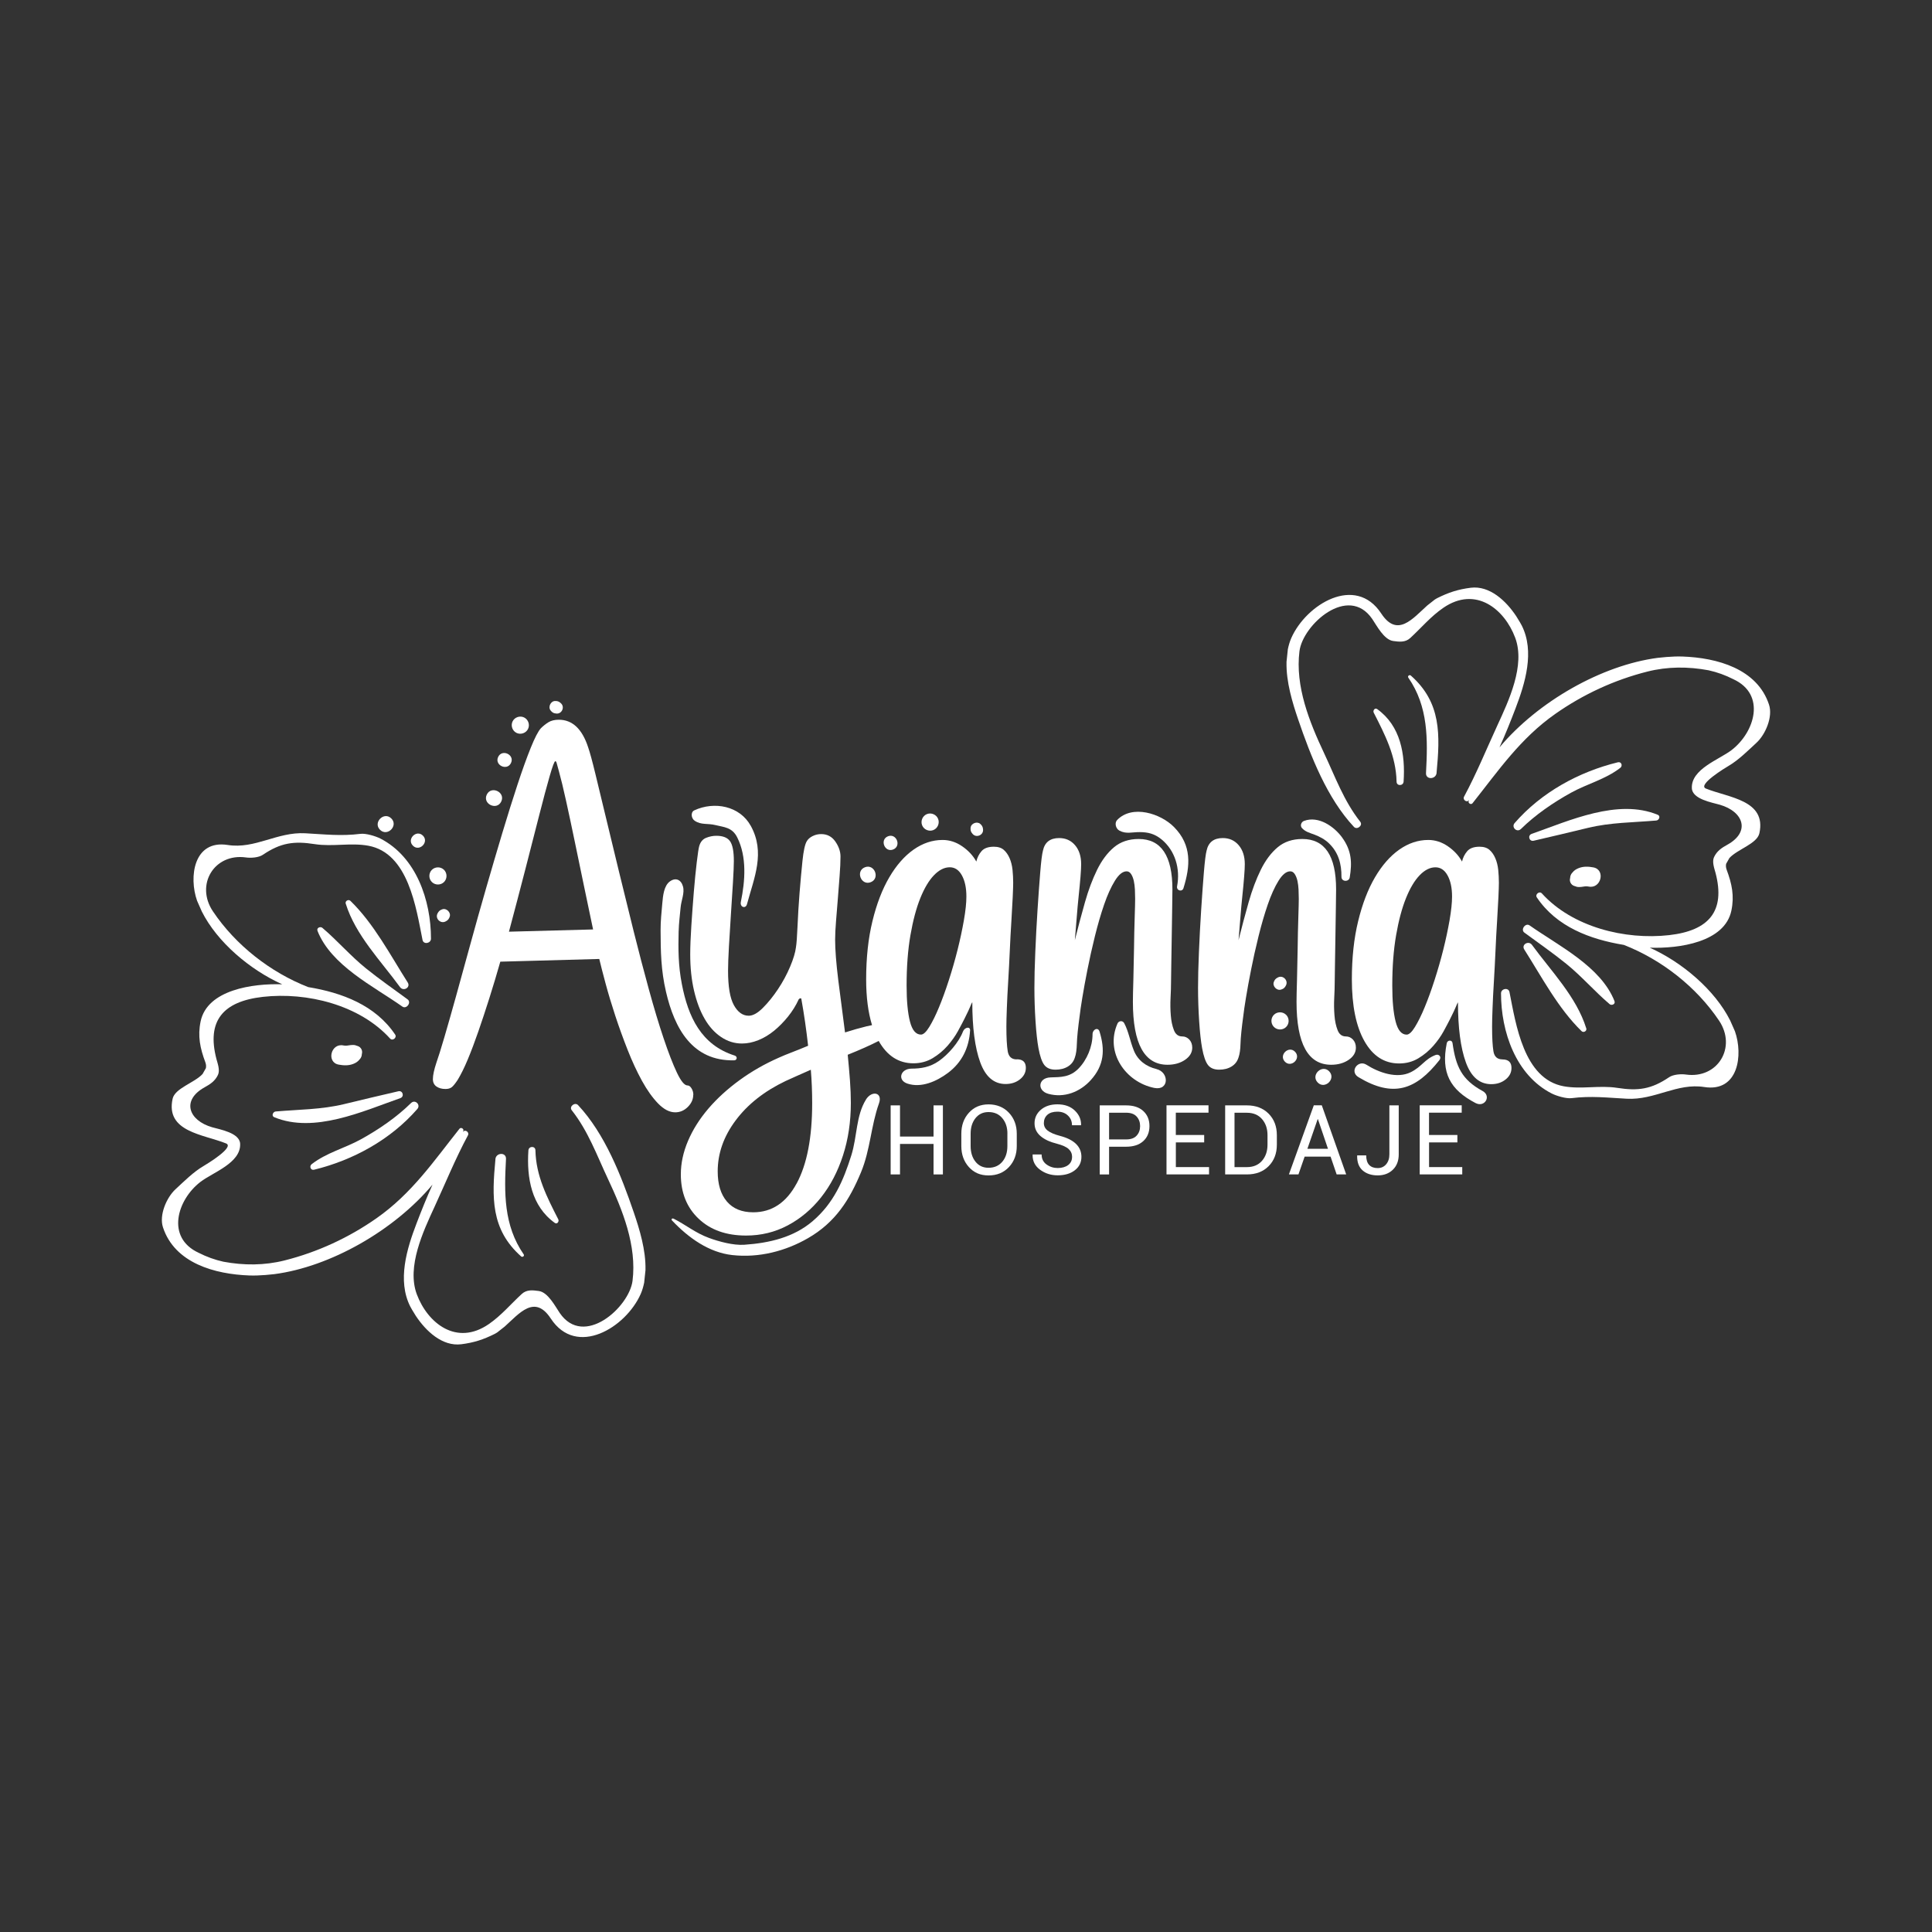 <?xml version="1.0" encoding="UTF-8"?> <svg xmlns="http://www.w3.org/2000/svg" id="Capa_1" data-name="Capa 1" viewBox="0 0 500 500"><rect x="0" y="0" width="500" height="500" fill="#333333" stroke="none"/><defs><style> .cls-1 { fill: #fff; } </style></defs><g><path class="cls-1" d="m179.44,283.36c0-.62-.16-1.18-.47-1.69-.31-.51-.66-.76-1.05-.76-.78,0-1.69-1.11-2.74-3.32-1.05-2.21-2.19-5.16-3.43-8.85-1.24-3.68-2.52-7.93-3.84-12.75-1.32-4.81-2.62-9.78-3.9-14.9-1.28-5.12-2.54-10.24-3.78-15.36-1.24-5.12-2.39-9.85-3.43-14.2-1.05-4.34-1.96-8.13-2.74-11.35-.78-3.22-1.4-5.49-1.86-6.81-1.55-4.73-4.07-7.1-7.57-7.1-1.09,0-1.98.21-2.68.64-.7.43-1.36.95-1.98,1.57-.7.78-1.57,2.46-2.62,5.06-1.05,2.6-2.19,5.78-3.43,9.54-1.24,3.76-2.56,7.97-3.96,12.63-1.4,4.66-2.79,9.41-4.19,14.26-1.4,4.85-2.75,9.68-4.07,14.49-1.32,4.81-2.54,9.25-3.67,13.33-1.13,4.07-2.14,7.62-3.03,10.65-.89,3.03-1.57,5.2-2.04,6.52-.62,1.86-.93,3.3-.93,4.31,0,.85.31,1.49.93,1.92.62.43,1.4.64,2.33.64.7,0,1.24-.16,1.63-.47.39-.31.89-.93,1.51-1.86.85-1.4,1.73-3.16,2.62-5.3.89-2.13,1.8-4.54,2.73-7.22.93-2.68,1.88-5.55,2.85-8.61.97-3.06,1.92-6.23,2.85-9.49l25.61-.7c.39,1.63.93,3.74,1.63,6.34.7,2.6,1.53,5.37,2.5,8.32.97,2.95,2.04,5.9,3.2,8.85,1.16,2.95,2.4,5.62,3.72,8.03,1.32,2.4,2.72,4.36,4.19,5.88,1.47,1.51,2.95,2.27,4.42,2.27,1.24,0,2.33-.47,3.26-1.4.93-.93,1.4-1.98,1.4-3.14Zm-47.72-42.25c1.47-5.51,2.89-10.9,4.25-16.18,1.36-5.28,2.56-9.97,3.61-14.08,1.05-4.11,1.94-7.45,2.68-10.01.74-2.56,1.22-3.84,1.45-3.84.15,0,.27.16.35.47.08.31.27,1.01.58,2.1.54,1.94,1.16,4.5,1.86,7.68.7,3.18,1.44,6.63,2.21,10.36.77,3.72,1.57,7.57,2.39,11.52.82,3.96,1.61,7.76,2.39,11.41l-21.76.58Z"></path><path class="cls-1" d="m263.13,274.17c-1.32,0-2.09-.7-2.33-2.09-.23-1.4-.35-3.53-.35-6.4,0-1.09.04-2.68.12-4.77.08-2.1.19-4.4.35-6.93.15-2.52.29-5.14.41-7.86.12-2.71.25-5.28.41-7.68.15-2.4.27-4.5.35-6.28.08-1.78.12-3.03.12-3.72,0-1.09-.06-2.19-.17-3.32-.12-1.12-.37-2.13-.76-3.03-.39-.89-.89-1.61-1.51-2.15-.62-.54-1.47-.81-2.56-.81-1.47,0-2.54.39-3.2,1.16-.66.78-1.11,1.67-1.34,2.68-.85-1.55-2.08-2.87-3.67-3.96-1.59-1.09-3.28-1.63-5.06-1.63-2.64,0-5.14.84-7.51,2.5-2.37,1.67-4.46,4.06-6.28,7.16-1.82,3.1-3.28,6.89-4.36,11.35-1.09,4.46-1.63,9.49-1.63,15.07,0,4.65.52,8.58,1.52,11.84-.46.09-.94.19-1.46.32-1.75.43-3.59.95-5.53,1.57-.62-4.66-1.2-9.18-1.75-13.56-.54-4.38-.81-7.86-.81-10.42,0-1.32.08-2.91.23-4.77.15-1.86.31-3.8.47-5.82.15-2.02.31-4,.46-5.94.15-1.94.23-3.61.23-5,0-1.32-.45-2.62-1.34-3.9-.89-1.28-2.11-1.92-3.67-1.92-.78,0-1.51.17-2.21.52-.7.35-1.2.8-1.51,1.34-.47.78-.84,2.46-1.11,5.06-.27,2.6-.52,5.39-.76,8.38-.23,2.99-.41,5.84-.52,8.55-.12,2.72-.25,4.54-.41,5.47-.16,1.32-.66,2.99-1.51,5-.85,2.02-1.9,3.96-3.14,5.82-1.24,1.86-2.54,3.47-3.9,4.83-1.36,1.36-2.58,2.04-3.67,2.04-1.55,0-2.83-.91-3.84-2.74-1.01-1.82-1.51-4.79-1.51-8.9,0-1.47.08-3.57.23-6.29.15-2.72.33-5.53.52-8.44.19-2.91.37-5.62.52-8.15.15-2.52.23-4.36.23-5.53,0-2.48-.33-4.19-.99-5.12-.66-.93-1.84-1.4-3.55-1.4-.85,0-1.73.17-2.62.52-.89.35-1.49,1.07-1.8,2.15-.16.54-.37,1.94-.64,4.19-.27,2.25-.52,4.81-.76,7.68-.23,2.87-.45,5.78-.64,8.73-.19,2.95-.29,5.43-.29,7.45,0,3.42.33,6.54.99,9.37.66,2.83,1.57,5.26,2.74,7.27,1.16,2.02,2.58,3.59,4.25,4.71,1.67,1.13,3.47,1.69,5.41,1.69,1.4,0,2.81-.29,4.25-.87,1.44-.58,2.79-1.4,4.07-2.44,1.28-1.05,2.48-2.27,3.61-3.67,1.12-1.4,2.04-2.87,2.74-4.42.08-.15.21-.25.41-.29.19-.04.29.02.29.17.7,3.88,1.28,7.91,1.75,12.1-1.47.62-2.87,1.18-4.19,1.69-1.32.51-2.41.95-3.26,1.34-3.72,1.63-7.16,3.59-10.3,5.88-3.14,2.29-5.84,4.75-8.09,7.39-2.25,2.64-4,5.41-5.24,8.32-1.24,2.91-1.86,5.8-1.86,8.67,0,4.73,1.53,8.56,4.6,11.47,3.06,2.91,7.16,4.36,12.28,4.36,3.88,0,7.47-.87,10.77-2.62,3.3-1.75,6.17-4.15,8.61-7.22,2.44-3.07,4.34-6.69,5.7-10.88,1.36-4.19,2.04-8.73,2.04-13.62,0-1.79-.08-3.72-.23-5.82-.16-2.1-.35-4.31-.58-6.63,3.1-1.24,5.76-2.42,7.97-3.55.02,0,.03-.02.05-.02,0,0,0,.02.01.02,2.17,3.84,5.16,5.76,8.96,5.76,1.86,0,3.53-.45,5.01-1.34,1.47-.89,2.75-1.96,3.84-3.2,1.08-1.24,1.98-2.5,2.68-3.78.7-1.28,1.24-2.31,1.63-3.08.85-1.71,1.38-2.81,1.57-3.32.19-.5.37-.87.52-1.11,0,6.6.68,11.78,2.04,15.54,1.36,3.76,3.55,5.65,6.58,5.65,1.47,0,2.72-.41,3.73-1.22,1.01-.81,1.51-1.8,1.51-2.97,0-1.47-.78-2.21-2.33-2.21Zm-56.97,32.12c-2.68,4.97-6.42,7.45-11.23,7.45-2.95,0-5.22-.93-6.81-2.79-1.59-1.86-2.38-4.46-2.38-7.8,0-4.66,1.55-9.06,4.66-13.21,3.1-4.15,7.41-7.55,12.92-10.18.85-.39,1.84-.83,2.97-1.34,1.12-.51,2.31-1.03,3.55-1.57.23,2.79.35,5.66.35,8.61,0,8.92-1.34,15.87-4.02,20.83Zm43.3-68.15c-.43,2.44-.97,4.99-1.63,7.62-.66,2.64-1.42,5.28-2.27,7.91-.85,2.64-1.71,4.99-2.56,7.04-.85,2.06-1.69,3.74-2.5,5.06-.81,1.32-1.53,1.98-2.15,1.98-1.32,0-2.27-1.12-2.85-3.37-.58-2.25-.87-5.35-.87-9.31,0-4.89.33-9.23.99-13.04.66-3.8,1.51-7,2.56-9.6,1.05-2.6,2.23-4.58,3.55-5.94,1.32-1.36,2.68-2.04,4.07-2.04,1.32,0,2.37.7,3.14,2.1.77,1.4,1.16,3.22,1.16,5.47,0,1.63-.21,3.67-.64,6.11Z"></path><path class="cls-1" d="m305.96,268.23c-1.01,0-1.73-.54-2.15-1.63-.43-1.09-.7-2.37-.81-3.84-.12-1.47-.14-2.99-.06-4.54.08-1.55.12-2.83.12-3.84,0-.54.02-1.96.06-4.25.04-2.29.08-4.79.12-7.51.04-2.71.08-5.28.12-7.68.04-2.4.06-4,.06-4.77,0-8.69-2.91-13.04-8.73-13.04-2.56,0-4.7.72-6.4,2.15-1.71,1.44-3.16,3.38-4.36,5.82-1.2,2.44-2.25,5.24-3.14,8.38-.89,3.14-1.77,6.42-2.62,9.83.15-1.78.31-3.68.47-5.7.15-2.02.33-3.94.52-5.76.19-1.82.35-3.47.47-4.95.12-1.47.17-2.56.17-3.26,0-2.02-.52-3.65-1.57-4.89-1.05-1.24-2.43-1.86-4.13-1.86-2.33,0-3.73,1.09-4.19,3.26-.23.85-.47,2.72-.7,5.59-.23,2.87-.47,6.11-.7,9.72-.23,3.61-.43,7.26-.58,10.94-.16,3.69-.23,6.77-.23,9.25,0,2.87.1,5.76.29,8.67.19,2.91.45,5.22.76,6.93.39,2.1.89,3.55,1.51,4.36.62.81,1.59,1.22,2.91,1.22,1.24,0,2.31-.27,3.2-.82.89-.54,1.49-1.32,1.8-2.33.31-.85.48-2.05.52-3.61.04-1.55.29-4.03.76-7.45.08-.77.29-2.23.64-4.36s.79-4.58,1.34-7.33c.54-2.75,1.18-5.62,1.92-8.61.74-2.99,1.53-5.72,2.39-8.21.85-2.48,1.78-4.54,2.79-6.17,1.01-1.63,2.02-2.44,3.03-2.44.47,0,.85.23,1.16.7.31.47.54,1.05.7,1.75.15.7.25,1.45.29,2.27.04.81.06,1.61.06,2.39,0,.85-.04,2.5-.12,4.95-.08,2.44-.14,5.08-.17,7.91-.04,2.83-.1,5.55-.17,8.15-.08,2.6-.12,4.48-.12,5.65,0,10.86,2.99,16.29,8.96,16.29,1.78,0,3.3-.43,4.54-1.28,1.24-.85,1.86-1.9,1.86-3.14,0-.85-.25-1.55-.76-2.1-.51-.54-1.11-.81-1.8-.81Z"></path><path class="cls-1" d="m348.32,268.23c-1.01,0-1.73-.54-2.15-1.63-.43-1.09-.7-2.37-.81-3.84-.12-1.47-.14-2.99-.06-4.54.08-1.55.12-2.83.12-3.84,0-.54.02-1.96.06-4.25.04-2.29.08-4.79.12-7.51.04-2.71.08-5.28.12-7.68.04-2.4.06-4,.06-4.77,0-8.69-2.91-13.04-8.73-13.04-2.56,0-4.7.72-6.4,2.15-1.71,1.44-3.16,3.38-4.36,5.82-1.2,2.44-2.25,5.24-3.14,8.38-.89,3.14-1.77,6.42-2.62,9.83.15-1.78.31-3.68.47-5.7.15-2.02.33-3.94.52-5.76.19-1.82.35-3.47.46-4.95.12-1.47.17-2.56.17-3.26,0-2.02-.52-3.65-1.57-4.89-1.05-1.24-2.43-1.86-4.13-1.86-2.33,0-3.72,1.09-4.19,3.26-.23.85-.46,2.72-.7,5.59-.23,2.87-.47,6.11-.7,9.72-.23,3.61-.43,7.26-.58,10.94-.16,3.69-.23,6.77-.23,9.25,0,2.87.1,5.76.29,8.67.19,2.91.45,5.22.76,6.93.39,2.1.89,3.55,1.51,4.36.62.81,1.59,1.22,2.91,1.22,1.24,0,2.31-.27,3.2-.82.89-.54,1.49-1.32,1.8-2.33.31-.85.48-2.05.52-3.61.04-1.55.29-4.03.76-7.45.08-.77.29-2.23.64-4.36s.79-4.58,1.34-7.33c.54-2.75,1.18-5.62,1.92-8.61.74-2.99,1.53-5.72,2.39-8.21.85-2.48,1.78-4.54,2.79-6.17,1.01-1.63,2.02-2.44,3.03-2.44.47,0,.85.23,1.16.7.31.47.54,1.05.7,1.75.15.7.25,1.45.29,2.27.04.81.06,1.61.06,2.39,0,.85-.04,2.5-.12,4.95-.08,2.44-.14,5.08-.17,7.91-.04,2.83-.1,5.55-.17,8.15-.08,2.6-.12,4.48-.12,5.65,0,10.86,2.99,16.29,8.96,16.29,1.78,0,3.3-.43,4.54-1.28,1.24-.85,1.86-1.9,1.86-3.14,0-.85-.25-1.55-.76-2.1-.51-.54-1.11-.81-1.8-.81Z"></path><path class="cls-1" d="m388.83,274.17c-1.32,0-2.1-.7-2.33-2.09-.23-1.4-.35-3.53-.35-6.4,0-1.09.04-2.68.12-4.77.08-2.1.19-4.4.35-6.93.15-2.52.29-5.14.41-7.86.12-2.71.25-5.28.41-7.68.15-2.4.27-4.5.35-6.28.08-1.78.12-3.03.12-3.72,0-1.09-.06-2.19-.17-3.32-.12-1.12-.37-2.13-.76-3.03-.39-.89-.89-1.61-1.51-2.15-.62-.54-1.47-.81-2.56-.81-1.47,0-2.54.39-3.2,1.16-.66.78-1.11,1.67-1.34,2.68-.85-1.55-2.08-2.87-3.67-3.96-1.59-1.09-3.28-1.63-5.06-1.63-2.64,0-5.14.84-7.51,2.5-2.37,1.67-4.46,4.06-6.28,7.16-1.82,3.1-3.28,6.89-4.36,11.35-1.09,4.46-1.63,9.49-1.63,15.07,0,6.83,1.09,12.16,3.26,16,2.17,3.84,5.16,5.76,8.96,5.76,1.86,0,3.53-.45,5-1.34,1.47-.89,2.75-1.96,3.84-3.2,1.09-1.24,1.98-2.5,2.68-3.78.7-1.28,1.24-2.31,1.63-3.08.85-1.71,1.38-2.81,1.57-3.32.19-.5.37-.87.52-1.11,0,6.6.68,11.78,2.04,15.54,1.36,3.76,3.55,5.65,6.58,5.65,1.47,0,2.71-.41,3.72-1.22,1.01-.81,1.51-1.8,1.51-2.97,0-1.47-.78-2.21-2.33-2.21Zm-13.68-36.02c-.43,2.44-.97,4.99-1.63,7.62-.66,2.64-1.42,5.28-2.27,7.91-.85,2.64-1.71,4.99-2.56,7.04-.85,2.06-1.69,3.74-2.5,5.06-.81,1.32-1.53,1.98-2.15,1.98-1.32,0-2.27-1.12-2.85-3.37-.58-2.25-.87-5.35-.87-9.31,0-4.89.33-9.23.99-13.04.66-3.8,1.51-7,2.56-9.6,1.05-2.6,2.23-4.58,3.55-5.94,1.32-1.36,2.68-2.04,4.07-2.04,1.32,0,2.37.7,3.14,2.1.77,1.4,1.16,3.22,1.16,5.47,0,1.63-.22,3.67-.64,6.11Z"></path></g><g><path class="cls-1" d="m244.02,303.94h-2.42v-7.89h-8.68v7.89h-2.42v-17.87h2.42v8.07h8.68v-8.07h2.42v17.87Z"></path><path class="cls-1" d="m263.14,296.6c0,2.18-.68,4-2.03,5.44-1.35,1.44-3.11,2.16-5.27,2.16s-3.78-.72-5.09-2.16c-1.3-1.44-1.96-3.25-1.96-5.44v-3.18c0-2.18.65-3.99,1.96-5.44,1.3-1.45,3-2.17,5.09-2.17s3.92.72,5.27,2.17c1.35,1.44,2.03,3.26,2.03,5.44v3.18Zm-2.42-3.2c0-1.64-.44-2.98-1.33-4.03-.88-1.05-2.07-1.57-3.56-1.57-1.41,0-2.53.52-3.37,1.57-.84,1.05-1.26,2.39-1.26,4.03v3.2c0,1.65.42,3,1.26,4.05.84,1.05,1.96,1.57,3.37,1.57,1.5,0,2.68-.52,3.56-1.56s1.32-2.39,1.32-4.06v-3.2Z"></path><path class="cls-1" d="m277.46,299.43c0-.81-.29-1.49-.87-2.04-.58-.55-1.6-1.01-3.07-1.4-1.82-.45-3.23-1.11-4.25-1.99-1.02-.88-1.53-1.98-1.53-3.3,0-1.4.55-2.56,1.64-3.5,1.1-.93,2.52-1.4,4.27-1.4,1.88,0,3.38.53,4.5,1.6s1.66,2.31,1.63,3.74l-.04.07h-2.31c0-1.01-.35-1.85-1.06-2.52s-1.61-.99-2.72-.99-1.99.27-2.6.82c-.6.55-.9,1.26-.9,2.14,0,.78.33,1.43.99,1.94.66.52,1.73.98,3.21,1.37,1.8.47,3.17,1.15,4.11,2.06s1.41,2.03,1.41,3.36c0,1.44-.57,2.6-1.7,3.47-1.13.88-2.61,1.31-4.44,1.31-1.73,0-3.25-.48-4.57-1.45-1.32-.97-1.96-2.26-1.92-3.88l.02-.07h2.31c0,1.12.43,1.99,1.28,2.6.85.61,1.81.91,2.88.91,1.15,0,2.05-.26,2.72-.77s1-1.22,1-2.1Z"></path><path class="cls-1" d="m287.03,296.77v7.17h-2.42v-17.87h6.83c1.91,0,3.39.49,4.45,1.47,1.06.98,1.59,2.27,1.59,3.88s-.53,2.92-1.59,3.89c-1.06.97-2.54,1.46-4.45,1.46h-4.42Zm0-1.89h4.42c1.21,0,2.12-.32,2.71-.98.6-.65.9-1.47.9-2.46s-.3-1.82-.9-2.48c-.6-.66-1.5-.99-2.71-.99h-4.42v6.91Z"></path><path class="cls-1" d="m311.65,295.65h-7.34v6.39h8.59v1.89h-11.01v-17.87h10.87v1.9h-8.46v5.78h7.34v1.9Z"></path><path class="cls-1" d="m317.07,303.94v-17.87h5.62c2.33,0,4.21.72,5.63,2.15,1.42,1.44,2.13,3.29,2.13,5.57v2.44c0,2.28-.71,4.14-2.13,5.57-1.42,1.43-3.3,2.14-5.63,2.14h-5.62Zm2.42-15.97v14.08h3.2c1.65,0,2.96-.54,3.91-1.63.95-1.09,1.43-2.48,1.43-4.18v-2.47c0-1.68-.48-3.07-1.43-4.16-.95-1.09-2.26-1.63-3.91-1.63h-3.2Z"></path><path class="cls-1" d="m344.37,299.33h-6.73l-1.6,4.6h-2.47l6.44-17.87h2.07l6.31,17.87h-2.47l-1.57-4.6Zm-6.03-2.02h5.34l-2.6-7.67h-.07l-2.66,7.67Z"></path><path class="cls-1" d="m359.57,286.07h2.42v12.69c0,1.66-.51,2.98-1.52,3.96-1.01.98-2.32,1.47-3.93,1.47s-2.95-.44-3.92-1.31c-.97-.87-1.43-2.14-1.39-3.8l.02-.07h2.32c0,1.11.26,1.94.77,2.48.52.54,1.25.81,2.2.81.89,0,1.62-.32,2.18-.97.56-.65.85-1.51.85-2.58v-12.69Z"></path><path class="cls-1" d="m377.18,295.65h-7.34v6.39h8.59v1.89h-11.01v-17.87h10.87v1.9h-8.46v5.78h7.34v1.9Z"></path></g><g><path class="cls-1" d="m381.88,285.47c2.38,1.24,4.16-1.84,1.81-3.12-5.4-2.94-6.92-6.32-7.78-12.41-.13-.9-1.32-.79-1.49.04-1.53,7.63.82,12.02,7.45,15.49Z"></path><path class="cls-1" d="m351.62,278.8c8.96,5.36,14.82,3.26,20.88-4.42.68-.87-.13-1.67-.97-1.35-2.87,1.09-3.56,3.05-6.46,4.47-3.51,1.72-8.15.14-11.46-1.96-2.13-1.35-4.5,1.76-2,3.26Z"></path></g><path class="cls-1" d="m251.06,266.72c.07-1.19-1.42-.87-1.84.23-1.08,2.83-3.84,5.95-6.2,7.61-2.36,1.66-4.7,1.99-7.11,2-2.89.02-3.73,2.97-1.11,3.86,3.6,1.22,7.57-.55,10.5-2.73,3.63-2.7,5.48-6.51,5.75-10.96Z"></path><g><path class="cls-1" d="m251.49,215.53c.05.07.11.14.16.21.92,1.22,2.92.43,2.76-1.08,0-.07-.01-.14-.02-.2-.06-.53-.3-.87-.68-1.22-.84-.77-2.43-.15-2.52.99-.04.48,0,.9.3,1.31Z"></path><path class="cls-1" d="m241.53,214.83c1.13-.44,1.7-1.76,1.26-2.89s-1.76-1.7-2.89-1.26-1.7,1.76-1.26,2.89,1.76,1.7,2.89,1.26Z"></path><path class="cls-1" d="m231.15,219.85c2.2-.87.86-4.28-1.34-3.42s-.86,4.28,1.34,3.42Z"></path><path class="cls-1" d="m225.35,228.31c2.49-.98.97-4.84-1.52-3.86s-.97,4.84,1.52,3.86Z"></path></g><g><path class="cls-1" d="m143.6,184.6c.09.02.17.03.26.05,1.5.27,2.43-1.67,1.28-2.67-.05-.04-.1-.09-.15-.13-.4-.35-.81-.44-1.33-.43-1.14,0-1.88,1.54-1.17,2.44.3.37.61.66,1.11.75Z"></path><path class="cls-1" d="m136.66,188.64c.53-1.09.05-2.45-1.04-2.97s-2.45-.05-2.97,1.04-.05,2.45,1.04,2.97,2.45.05,2.97-1.04Z"></path><path class="cls-1" d="m132.24,197.47c1.03-2.13-2.28-3.72-3.31-1.59-1.03,2.13,2.28,3.72,3.31,1.59Z"></path><path class="cls-1" d="m129.72,207.44c1.16-2.41-2.58-4.21-3.74-1.8s2.58,4.21,3.74,1.8Z"></path></g><g><path class="cls-1" d="m113.38,236.14c-.04.08-.09.15-.13.23-.74,1.33.8,2.84,2.12,2.07.06-.03.12-.07.18-.1.46-.27.67-.63.84-1.12.36-1.08-.86-2.28-1.93-1.89-.45.16-.83.37-1.07.81Z"></path><path class="cls-1" d="m111.78,228.28c.87.85,2.3.84,3.15-.03s.83-2.3-.03-3.15c-.87-.85-2.3-.83-3.15.03-.85.87-.84,2.3.03,3.15Z"></path><path class="cls-1" d="m106.87,218.87c1.69,1.66,4.26-.96,2.57-2.62-1.69-1.66-4.26.96-2.57,2.62Z"></path><path class="cls-1" d="m98.36,214.76c1.91,1.87,4.81-1.09,2.9-2.96-1.91-1.87-4.81,1.09-2.9,2.96Z"></path></g><g><path class="cls-1" d="m332.61,255.35c.05-.08.09-.15.14-.23.79-1.3-.68-2.87-2.03-2.16-.06.03-.12.06-.18.1-.47.25-.7.6-.88,1.08-.4,1.07.77,2.31,1.85,1.97.46-.14.84-.33,1.1-.76Z"></path><path class="cls-1" d="m332.89,262.68c-.83-.88-2.26-.93-3.15-.1s-.93,2.26-.09,3.15,2.26.93,3.15.1.93-2.26.1-3.15Z"></path><path class="cls-1" d="m335.18,272.22c-1.62-1.72-4.29.79-2.67,2.52s4.29-.79,2.67-2.52Z"></path><path class="cls-1" d="m344.01,277.28c-1.83-1.95-4.85.9-3.02,2.84,1.83,1.95,4.85-.89,3.02-2.84Z"></path></g><path class="cls-1" d="m299.28,276.66c-2.62-.61-4.81-2.22-5.84-4.78-1.03-2.57-1.31-4.83-2.5-7.09-.39-.74-1.41-.64-1.73.09-3.31,7.51,2.12,15.18,9.51,16.67,3.91.79,3.88-4.11.55-4.88Z"></path><path class="cls-1" d="m194.28,213.7c-2.83-5.11-9.38-6.4-14.6-3.98-.97.45-.84,2.06.12,2.7,1.72,1.14,3.3.59,5.44,1.13,2.14.54,4.23.53,5.55,3.16,2.52,5.02,2.07,11.24.94,16.71-.28,1.37,1.25,1.86,1.59.58,1.87-6.91,4.8-13.37.96-20.31Z"></path><path class="cls-1" d="m347.33,216.72c-2.05-2.8-6.1-5.67-9.85-4.27-.74.27-1.1,1.27-.5,1.89.91.95,1.89,1.17,3.19,1.66,1.3.49,2.65,1.18,3.76,2.25,2.46,2.36,3.27,5.33,3.24,8.69,0,1.3,1.94,1.36,2.14.14.63-3.81.51-6.94-1.98-10.35Z"></path><path class="cls-1" d="m224.11,284.57c-2.62,4.24-2.23,9.49-3.8,14.47-2.02,6.43-4.54,12.35-10.03,17.02-4.89,4.16-11.12,5.63-17.63,6.08-2.86.2-6.55-.81-9.15-1.76-3.49-1.27-5.96-3.36-9.13-4.97-.41-.21-.78.11-.43.47,4.27,4.51,9.55,8.26,15.57,8.93,6.93.77,13.78-1.03,19.56-4.35,7.14-4.1,10.78-9.92,13.76-17.09,2.41-5.8,2.58-12.05,4.64-17.79,1.05-2.92-1.87-3.44-3.37-1.01Z"></path><path class="cls-1" d="m284.56,266.97c-.39-1.26-1.82-.55-1.81.69,0,3.21-1.45,6.67-3.66,8.91-2.22,2.24-4.55,2.18-7.22,2.26-3.22.1-3.54,3.43-.57,4.25,4.09,1.13,8.19-.45,11-3.56,3.48-3.85,3.71-7.84,2.26-12.55Z"></path><path class="cls-1" d="m303.82,214.02c-3.44-3.48-10.77-5.86-14.7-1.81-.73.75-.39,2.23.59,2.76,1.76.94,3.26.36,5.29.38,2.04.02,3.75.37,5.61,1.89,3.54,2.91,4.88,7.59,4.02,12.12-.22,1.14,1.32,1.55,1.65.5,1.78-5.73,2.22-11.11-2.45-15.83Z"></path><path class="cls-1" d="m175.64,240.95c.05-2.09.33-4.17.5-6.08.17-1.91,1.09-3.76.61-5.47-.47-1.71-1.86-2.4-3.4-1.28-1.53,1.12-1.77,3.69-1.94,5.58-.21,2.4-.46,4.63-.45,7.05.02,5.53.09,10.32,1.41,15.97,2.19,9.42,6.8,17.95,17.67,17.69.7-.02.88-.99.1-1.23-8.73-2.76-12.05-10.1-13.67-18.46-.95-4.88-.95-9.06-.84-13.77Z"></path><g><path class="cls-1" d="m332.95,171.4c-.11,5.07,1.53,10.45,3.02,14.81,3.26,9.54,7.49,20.38,14.43,27.79.81.86,2.38-.37,1.64-1.32-4.28-5.43-6.47-11.61-9.38-17.79-3.79-8.05-7.5-17.29-6.36-26.36.86-6.85,12.62-17.42,18.84-8.33,1.14,1.67,3.02,5.36,5.41,5.69,1.55.21,3.13.42,4.42-.77,2.87-2.64,5.29-5.57,8.55-7.81,8.35-5.74,15.81.26,18.61,7.73,2.67,7.15-1.69,16.35-4.61,22.69-2.84,6.17-5.41,12.48-8.63,18.46-.41.76.69,1.62,1.25.91.02-.03.05-.06.07-.1-.04.11-.09.22-.13.34-.17.55.63,1.01,1,.55,6.71-8.45,12.36-16.78,21.45-23.15,7.2-5.05,15.27-8.78,23.79-10.93,5.25-1.33,10.58-1.32,15.86-.34,2.22.49,4.35,1.26,6.39,2.3,8.55,3.93,5.59,13.72-.45,18.36-3.22,2.47-10.49,4.89-10.27,9.86.12,2.85,5.29,3.71,7.22,4.27,6.18,1.78,8.01,7.03,1.95,10.36-1.5.82-2.7,1.65-3.43,3.2-.57,1.22.08,2.93.39,4.09,2.6,9.92-1.72,14.93-11.99,16.1-11.47,1.3-25.07-2.09-32.96-10.8-.64-.7-1.82.26-1.3,1.04,5.11,7.61,13.76,10.85,22.51,12.29,9.77,3.81,18.78,10.86,24.65,19.6,4.63,6.9-.34,15.12-8.58,13.95-1.23-.18-3.26-.04-4.34.69-4.62,3.13-8.05,3.6-13.43,2.76-4.61-.72-9.33.42-13.85-.41-10.38-1.89-12.38-16.08-14.04-24.38-.25-1.28-2.19-.91-2.19.32,0,9.93,3.82,21.17,13.11,25.92,1.24.63,3.74,1.38,5.14,1.21,5.05-.63,9.27-.12,14.3.15,7.26.39,12.99-4.14,20.05-3.03,8.84,1.39,10.1-8.3,7.94-14.42-.1-.27-.25-.54-.36-.82l-.88-1.99c-3.96-7.88-12.4-15.06-20.81-18.83,7.6.26,19.43-1.4,21.13-9.61.79-3.8.14-6.9-1.22-10.55-.21-.57-.24-1.08-.14-1.55l.85-1.5c2.09-2.28,7.17-3.68,7.76-6.42,1.86-8.59-7.97-9.18-13.84-11.55-2.33-.95,5.2-5.48,5.82-5.84,2.61-1.52,5.05-3.97,7.27-6.02,2.31-2.13,4.28-6.69,3.24-9.85-3.06-9.32-13.49-12.14-22.35-12.46-1.36-.05-2.76.01-4.18.12l-2.27.22c-14.49,1.9-30.96,11.26-40.96,23.17,1.53-3.37,2.9-6.8,4.14-10.05,2.5-6.53,5.04-14.77,1.61-21.52-.12-.25-.29-.51-.43-.77l-.97-1.59c-2.63-3.98-6.89-8-11.8-7.38-3.24.41-5.69,1.2-8.61,2.66-.23.11-.46.26-.7.41l-1.92,1.51c-3.75,3.36-7.74,8.44-11.92,2.08-6.66-10.15-19.43-2.37-23.28,6.36-.41.93-.68,1.91-.89,2.9l-.35,3.33Z"></path><g><path class="cls-1" d="m393.62,214.54c3.72-3.67,8.37-6.85,12.95-9.38,4.26-2.35,8.87-3.44,12.76-6.44.69-.53.29-1.67-.63-1.44-10.14,2.48-19.82,7.8-26.71,15.72-.94,1.09.59,2.56,1.62,1.54Z"></path><path class="cls-1" d="m429.01,210.86c-10.33-4.25-22.82,1.51-32.6,4.94-1.13.39-.67,2.05.5,1.78,4.69-1.07,9.37-2.2,14.06-3.33,5.87-1.42,11.72-1.38,17.68-1.9.71-.06,1.18-1.16.37-1.49Z"></path><path class="cls-1" d="m417.84,259.11c-3.55-9-14.45-14.31-21.97-19.61-1.07-.76-2.42,1.08-1.36,1.86,3.62,2.67,7.32,5.23,10.81,8.05,4.01,3.24,7.34,7.14,11.25,10.46.53.45,1.56,0,1.26-.76Z"></path><path class="cls-1" d="m410.52,266.13c-2.52-8.13-9.1-14.82-14.05-21.6-.87-1.19-2.81-.09-1.99,1.2,4.52,7.11,8.76,15.23,14.83,21.13.52.5,1.43-.03,1.22-.73Z"></path><path class="cls-1" d="m371.78,200.03c.92-9.85,1.27-18.17-6.65-25.19-.35-.31-.94.12-.66.53,5.2,7.52,5.05,15.96,4.58,24.7-.09,1.79,2.57,1.68,2.74-.04Z"></path><path class="cls-1" d="m363.25,202.28c.47-7.07-.77-14.43-6.85-18.78-.59-.42-1.15.4-.89.92,2.94,5.76,5.79,11.28,5.92,17.88.02,1.19,1.75,1.13,1.82-.03Z"></path><path class="cls-1" d="m412.36,224.48c-1.28-.24-2.57-.3-3.8.19-.65.25-1.19.6-1.62,1.15-.27.28-.45.61-.54.99-.02.18-.04.31-.05.41-.31,1.07.43,2.11,1.58,2.17-.62-.17-.59-.13.09.1.41.1.83.09,1.24.04.71-.09,1.17-.24,1.87-.09,3.23.67,4.46-4.35,1.23-4.96Z"></path></g></g><g><path class="cls-1" d="m167.05,328.6c.11-5.07-1.53-10.45-3.02-14.81-3.26-9.54-7.49-20.38-14.43-27.79-.81-.86-2.38.37-1.64,1.32,4.28,5.43,6.47,11.61,9.38,17.79,3.79,8.05,7.5,17.29,6.36,26.36-.86,6.85-12.62,17.42-18.84,8.33-1.14-1.67-3.02-5.36-5.41-5.69-1.55-.21-3.13-.42-4.42.77-2.87,2.64-5.29,5.57-8.55,7.81-8.35,5.74-15.81-.26-18.61-7.73-2.67-7.15,1.69-16.35,4.61-22.69,2.84-6.17,5.41-12.48,8.63-18.46.41-.76-.69-1.62-1.25-.91-.02.03-.05.06-.07.1.04-.11.09-.22.13-.34.17-.55-.63-1.01-1-.55-6.71,8.45-12.36,16.78-21.45,23.15-7.2,5.05-15.27,8.78-23.79,10.93-5.25,1.33-10.58,1.32-15.86.34-2.22-.49-4.35-1.26-6.39-2.3-8.55-3.93-5.59-13.72.45-18.36,3.22-2.47,10.49-4.89,10.27-9.86-.12-2.85-5.29-3.71-7.22-4.27-6.18-1.78-8.01-7.03-1.95-10.36,1.5-.82,2.7-1.65,3.43-3.2.57-1.22-.08-2.93-.39-4.09-2.6-9.92,1.72-14.93,11.99-16.1,11.47-1.3,25.07,2.09,32.96,10.8.64.7,1.82-.26,1.3-1.04-5.11-7.61-13.76-10.85-22.51-12.29-9.77-3.81-18.78-10.86-24.65-19.6-4.63-6.9.34-15.12,8.58-13.95,1.23.18,3.26.04,4.34-.69,4.62-3.13,8.05-3.6,13.43-2.76,4.61.72,9.33-.42,13.85.41,10.38,1.89,12.38,16.08,14.04,24.38.25,1.28,2.19.91,2.19-.32,0-9.93-3.82-21.17-13.11-25.92-1.24-.63-3.74-1.38-5.14-1.21-5.05.63-9.27.12-14.3-.15-7.26-.39-12.99,4.14-20.05,3.03-8.84-1.39-10.1,8.3-7.94,14.42.1.27.25.54.36.82l.88,1.99c3.96,7.88,12.4,15.06,20.81,18.83-7.6-.26-19.43,1.4-21.13,9.61-.79,3.8-.14,6.9,1.22,10.55.21.57.24,1.08.14,1.55l-.85,1.5c-2.09,2.28-7.17,3.68-7.76,6.42-1.86,8.59,7.97,9.18,13.84,11.55,2.33.95-5.2,5.48-5.82,5.84-2.61,1.52-5.05,3.97-7.27,6.02-2.31,2.13-4.28,6.69-3.24,9.85,3.06,9.32,13.49,12.14,22.35,12.46,1.36.05,2.76-.01,4.18-.12l2.27-.22c14.49-1.9,30.96-11.26,40.96-23.17-1.53,3.37-2.9,6.8-4.14,10.05-2.5,6.53-5.04,14.77-1.61,21.52.12.25.29.51.43.77l.97,1.59c2.63,3.98,6.89,8,11.8,7.38,3.24-.41,5.69-1.2,8.61-2.66.23-.11.46-.26.7-.41l1.92-1.51c3.75-3.36,7.74-8.44,11.92-2.08,6.66,10.15,19.43,2.37,23.28-6.36.41-.93.68-1.91.89-2.9l.35-3.33Z"></path><g><path class="cls-1" d="m106.38,285.46c-3.72,3.67-8.37,6.85-12.95,9.38-4.26,2.35-8.87,3.44-12.76,6.44-.69.53-.29,1.67.63,1.44,10.14-2.48,19.82-7.8,26.71-15.72.94-1.09-.59-2.56-1.62-1.54Z"></path><path class="cls-1" d="m70.99,289.14c10.33,4.25,22.82-1.51,32.6-4.94,1.13-.39.67-2.05-.5-1.78-4.69,1.07-9.37,2.2-14.06,3.33-5.87,1.42-11.72,1.38-17.68,1.9-.71.06-1.18,1.16-.37,1.49Z"></path><path class="cls-1" d="m82.16,240.89c3.55,9,14.45,14.31,21.97,19.61,1.07.76,2.42-1.08,1.36-1.86-3.62-2.67-7.32-5.23-10.81-8.05-4.01-3.24-7.34-7.14-11.25-10.46-.53-.45-1.56,0-1.26.76Z"></path><path class="cls-1" d="m89.48,233.87c2.52,8.13,9.1,14.82,14.05,21.6.87,1.19,2.81.09,1.99-1.2-4.52-7.11-8.76-15.23-14.83-21.13-.52-.5-1.43.03-1.22.73Z"></path><path class="cls-1" d="m128.22,299.97c-.92,9.85-1.27,18.17,6.65,25.19.35.31.94-.12.66-.53-5.2-7.52-5.05-15.96-4.58-24.7.09-1.79-2.57-1.68-2.74.04Z"></path><path class="cls-1" d="m136.75,297.72c-.47,7.07.77,14.43,6.85,18.78.59.42,1.15-.4.89-.92-2.94-5.76-5.79-11.28-5.92-17.88-.02-1.19-1.75-1.13-1.82.03Z"></path><path class="cls-1" d="m87.64,275.52c1.28.24,2.57.3,3.8-.19.65-.25,1.19-.6,1.62-1.15.27-.28.45-.61.54-.99.02-.18.04-.31.05-.41.31-1.07-.43-2.11-1.58-2.17.62.17.59.13-.09-.1-.41-.1-.83-.09-1.24-.04-.71.09-1.17.24-1.87.09-3.23-.67-4.46,4.35-1.23,4.96Z"></path></g></g></svg> 